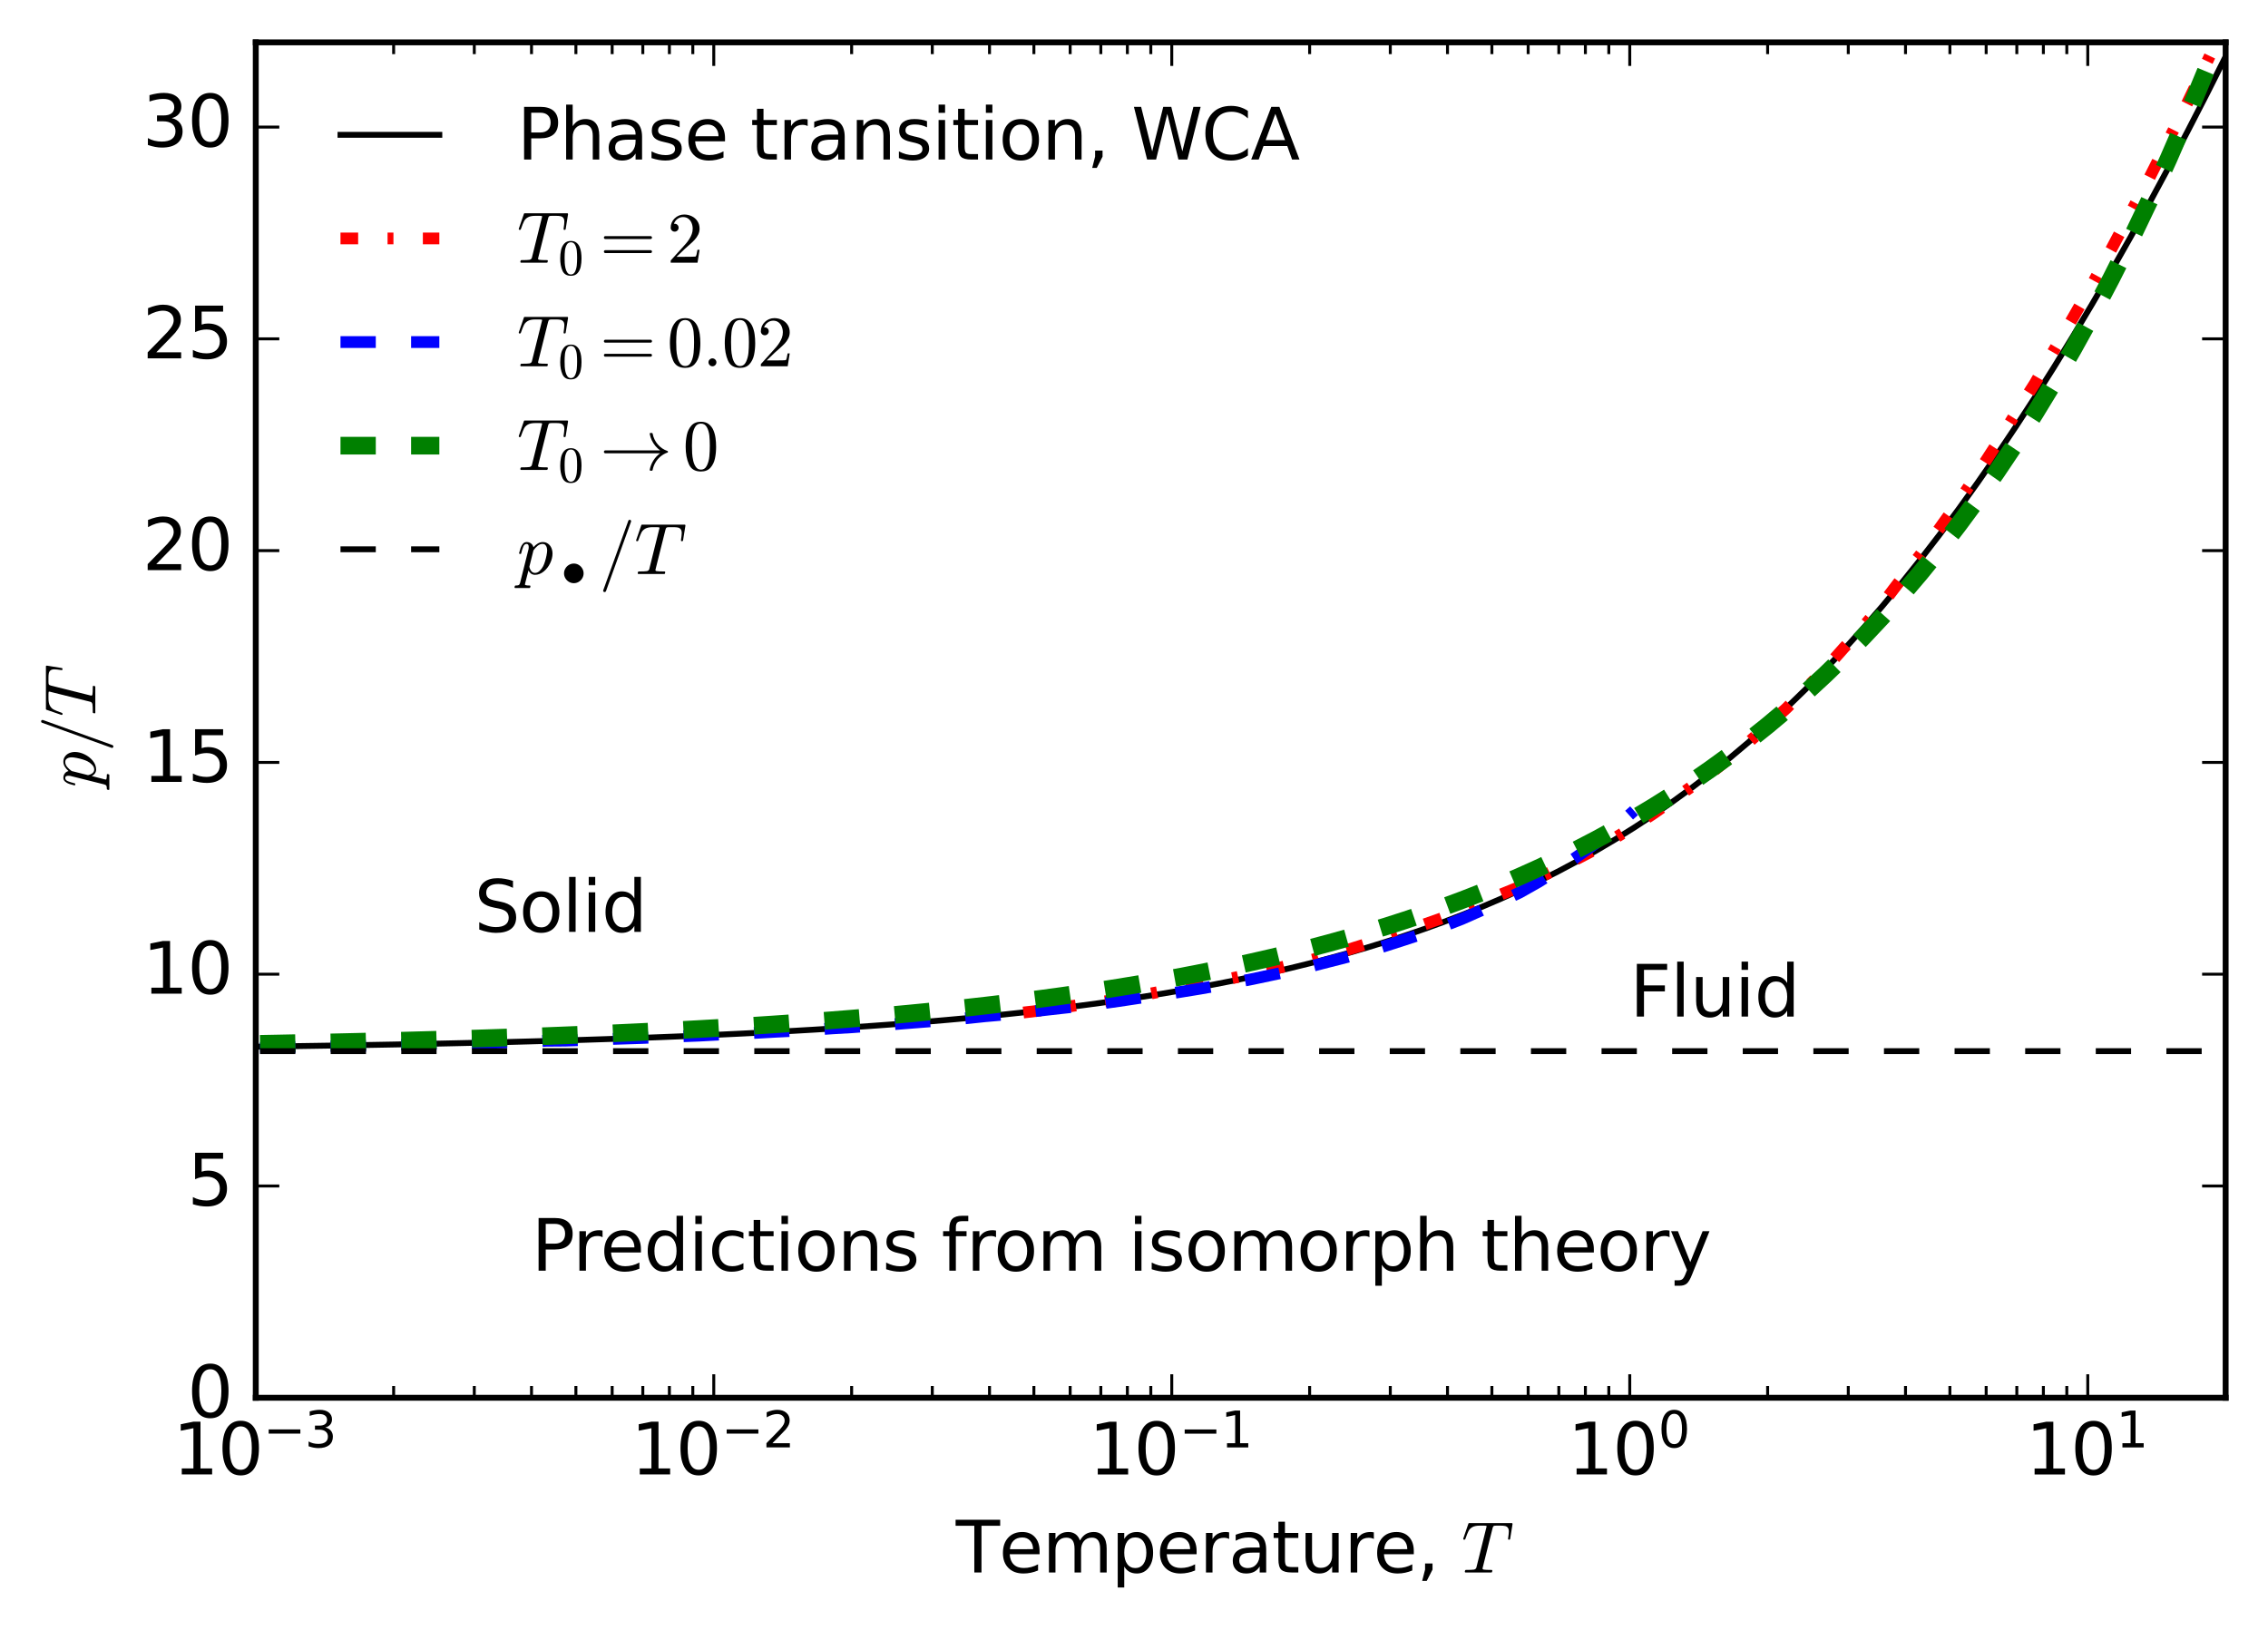 <?xml version="1.0" encoding="utf-8" standalone="no"?>
<!DOCTYPE svg PUBLIC "-//W3C//DTD SVG 1.1//EN"
  "http://www.w3.org/Graphics/SVG/1.1/DTD/svg11.dtd">
<svg xmlns:xlink="http://www.w3.org/1999/xlink" width="385.47pt" height="277.027pt" viewBox="0 0 385.47 277.027" xmlns="http://www.w3.org/2000/svg" version="1.1">
 <defs>
  <style type="text/css">*{stroke-linejoin: round; stroke-linecap: butt}</style>
 </defs>
 <g id="figure_1">
  <g id="patch_1">
   <path d="M 0 277.027 
L 385.47 277.027 
L 385.47 0 
L 0 0 
z
" style="fill: #ffffff"/>
  </g>
  <g id="axes_1">
   <g id="patch_2">
    <path d="M 43.47 237.6 
L 378.27 237.6 
L 378.27 7.2 
L 43.47 7.2 
z
" style="fill: #ffffff"/>
   </g>
   <g id="line2d_1">
    <path d="M 44.199 177.91 
L 47.442 177.866 
L 50.686 177.82 
L 53.929 177.771 
L 57.172 177.72 
L 60.416 177.667 
L 63.659 177.61 
L 66.903 177.551 
L 70.146 177.488 
L 73.39 177.422 
L 76.633 177.353 
L 79.876 177.28 
L 83.12 177.203 
L 86.363 177.122 
L 89.607 177.037 
L 92.85 176.947 
L 96.093 176.852 
L 99.337 176.752 
L 102.58 176.647 
L 105.824 176.536 
L 109.067 176.419 
L 112.31 176.296 
L 115.554 176.166 
L 118.797 176.029 
L 122.041 175.884 
L 125.284 175.731 
L 128.528 175.57 
L 131.771 175.4 
L 135.014 175.221 
L 138.258 175.031 
L 141.501 174.831 
L 144.745 174.62 
L 147.988 174.397 
L 151.231 174.162 
L 154.475 173.913 
L 157.718 173.651 
L 160.962 173.373 
L 164.205 173.079 
L 167.448 172.769 
L 170.692 172.441 
L 173.935 172.095 
L 177.179 171.729 
L 180.422 171.342 
L 183.665 170.934 
L 186.909 170.502 
L 190.152 170.045 
L 193.396 169.562 
L 196.639 169.051 
L 199.882 168.511 
L 203.126 167.94 
L 206.369 167.337 
L 209.613 166.699 
L 212.856 166.023 
L 216.1 165.309 
L 219.343 164.555 
L 222.586 163.758 
L 225.83 162.915 
L 229.073 162.023 
L 232.317 161.081 
L 235.56 160.084 
L 238.803 159.033 
L 242.047 157.92 
L 245.29 156.744 
L 248.534 155.502 
L 251.777 154.19 
L 255.02 152.803 
L 258.264 151.338 
L 261.507 149.793 
L 264.751 148.161 
L 267.994 146.439 
L 271.237 144.624 
L 274.481 142.708 
L 277.724 140.688 
L 280.968 138.562 
L 284.211 136.323 
L 287.455 133.968 
L 290.698 131.492 
L 293.941 128.89 
L 297.185 126.158 
L 300.428 123.289 
L 303.672 120.283 
L 306.915 117.133 
L 310.158 113.843 
L 313.402 110.403 
L 316.645 106.817 
L 319.889 103.077 
L 323.132 99.181 
L 326.375 95.133 
L 329.619 90.927 
L 332.862 86.567 
L 336.106 82.049 
L 339.349 77.375 
L 342.592 72.544 
L 345.836 67.565 
L 349.079 62.435 
L 352.323 57.149 
L 355.566 51.709 
L 358.81 46.127 
L 362.053 40.407 
L 365.296 34.539 
L 368.54 28.521 
L 371.783 22.362 
L 375.027 16.054 
L 378.27 9.609 
" clip-path="url(#pf54b225c2c)" style="fill: none; stroke: #000000; stroke-linecap: square"/>
   </g>
   <g id="line2d_2">
    <path d="M 173.935 172.113 
L 177.179 171.731 
L 180.422 171.284 
L 183.665 170.79 
L 186.909 170.351 
L 190.152 169.85 
L 193.396 169.31 
L 196.639 168.678 
L 199.882 168.062 
L 203.126 167.531 
L 206.369 166.877 
L 209.613 166.243 
L 212.856 165.519 
L 216.1 164.819 
L 219.343 164.045 
L 222.586 163.253 
L 225.83 162.441 
L 229.073 161.444 
L 232.317 160.432 
L 235.56 159.437 
L 238.803 158.36 
L 242.047 157.146 
L 245.29 155.999 
L 248.534 154.719 
L 251.777 153.319 
L 255.02 152.074 
L 258.264 150.753 
L 261.507 149.249 
L 264.751 147.625 
L 267.994 146.016 
L 271.237 144.328 
L 274.481 142.446 
L 277.724 140.456 
L 280.968 138.331 
L 284.211 136.062 
L 287.455 133.739 
L 290.698 131.465 
L 293.941 128.879 
L 297.185 126.176 
L 300.428 123.289 
L 303.672 120.351 
L 306.915 117.042 
L 310.158 113.768 
L 313.402 110.117 
L 316.645 106.578 
L 319.889 102.707 
L 323.132 98.44 
L 326.375 94.302 
L 329.619 89.849 
L 332.862 85.307 
L 336.106 80.503 
L 339.349 75.494 
L 342.592 70.276 
L 345.836 65.191 
L 349.079 59.552 
L 352.323 54.009 
L 355.566 48.342 
L 358.81 42.405 
L 362.053 36.27 
L 365.296 30.244 
L 368.54 23.825 
L 371.783 17.44 
L 375.027 10.675 
L 378.27 3.866 
" clip-path="url(#pf54b225c2c)" style="fill: none; stroke-dasharray: 3,5,1,5; stroke-dashoffset: 0; stroke: #ff0000; stroke-width: 2"/>
   </g>
   <g id="line2d_3">
    <path d="M 44.199 178.129 
L 47.442 178.05 
L 50.686 177.968 
L 53.929 177.923 
L 57.172 177.852 
L 60.416 177.818 
L 63.659 177.747 
L 66.903 177.634 
L 70.146 177.555 
L 73.39 177.482 
L 76.633 177.39 
L 79.876 177.351 
L 83.12 177.271 
L 86.363 177.188 
L 89.607 177.094 
L 92.85 176.916 
L 96.093 176.892 
L 99.337 176.783 
L 102.58 176.655 
L 105.824 176.547 
L 109.067 176.444 
L 112.31 176.305 
L 115.554 176.168 
L 118.797 176.045 
L 122.041 175.871 
L 125.284 175.722 
L 128.527 175.566 
L 131.771 175.384 
L 135.014 175.227 
L 138.258 175.027 
L 141.501 174.806 
L 144.745 174.62 
L 147.988 174.378 
L 151.231 174.154 
L 154.475 173.891 
L 157.718 173.639 
L 160.962 173.378 
L 164.205 173.085 
L 167.448 172.742 
L 170.692 172.457 
L 173.935 172.119 
L 177.179 171.73 
L 180.422 171.362 
L 183.665 171.01 
L 186.909 170.615 
L 190.152 170.162 
L 193.396 169.673 
L 196.639 169.189 
L 199.882 168.726 
L 203.126 168.199 
L 206.369 167.645 
L 209.613 167.043 
L 212.856 166.424 
L 216.1 165.737 
L 219.343 165.046 
L 222.586 164.307 
L 225.83 163.474 
L 229.073 162.648 
L 232.317 161.76 
L 235.56 160.749 
L 238.803 159.709 
L 242.047 158.641 
L 245.29 157.448 
L 248.534 156.179 
L 251.777 154.739 
L 255.02 153.237 
L 258.264 151.733 
L 261.507 149.901 
L 264.751 147.841 
L 267.994 145.644 
L 271.237 143.329 
L 274.481 140.713 
L 277.724 137.81 
" clip-path="url(#pf54b225c2c)" style="fill: none; stroke-dasharray: 6,6; stroke-dashoffset: 0; stroke: #0000ff; stroke-width: 2"/>
   </g>
   <g id="line2d_4">
    <path d="M 44.199 177.437 
L 47.442 177.376 
L 50.686 177.311 
L 53.929 177.244 
L 57.172 177.173 
L 60.416 177.098 
L 63.659 177.02 
L 66.903 176.938 
L 70.146 176.852 
L 73.39 176.762 
L 76.633 176.667 
L 79.876 176.568 
L 83.12 176.463 
L 86.363 176.354 
L 89.607 176.239 
L 92.85 176.119 
L 96.093 175.992 
L 99.337 175.86 
L 102.58 175.721 
L 105.824 175.575 
L 109.067 175.422 
L 112.31 175.262 
L 115.554 175.093 
L 118.797 174.916 
L 122.041 174.731 
L 125.284 174.536 
L 128.528 174.332 
L 131.771 174.118 
L 135.014 173.894 
L 138.258 173.658 
L 141.501 173.411 
L 144.745 173.152 
L 147.988 172.879 
L 151.231 172.594 
L 154.475 172.294 
L 157.718 171.98 
L 160.962 171.651 
L 164.205 171.305 
L 167.448 170.942 
L 170.692 170.561 
L 173.935 170.162 
L 177.179 169.743 
L 180.422 169.303 
L 183.665 168.842 
L 186.909 168.358 
L 190.152 167.85 
L 193.396 167.318 
L 196.639 166.759 
L 199.882 166.173 
L 203.126 165.557 
L 206.369 164.912 
L 209.613 164.235 
L 212.856 163.525 
L 216.1 162.78 
L 219.343 161.998 
L 222.586 161.178 
L 225.83 160.317 
L 229.073 159.415 
L 232.317 158.467 
L 235.56 157.474 
L 238.803 156.431 
L 242.047 155.337 
L 245.29 154.19 
L 248.534 152.986 
L 251.777 151.723 
L 255.02 150.398 
L 258.264 149.008 
L 261.507 147.549 
L 264.751 146.019 
L 267.994 144.414 
L 271.237 142.729 
L 274.481 140.962 
L 277.724 139.108 
L 280.968 137.163 
L 284.211 135.123 
L 287.455 132.982 
L 290.698 130.736 
L 293.941 128.38 
L 297.185 125.907 
L 300.428 123.314 
L 303.672 120.593 
L 306.915 117.738 
L 310.158 114.743 
L 313.402 111.6 
L 316.645 108.303 
L 319.889 104.845 
L 323.132 101.216 
L 326.375 97.409 
L 329.619 93.415 
L 332.862 89.225 
L 336.106 84.828 
L 339.349 80.216 
L 342.592 75.377 
L 345.836 70.3 
L 349.079 64.974 
L 352.323 59.386 
L 355.566 53.524 
L 358.81 47.373 
L 362.053 40.92 
L 365.296 34.151 
L 368.54 27.048 
L 371.783 19.596 
L 375.027 11.779 
L 378.27 3.577 
" clip-path="url(#pf54b225c2c)" style="fill: none; stroke-dasharray: 6,6; stroke-dashoffset: 0; stroke: #008000; stroke-width: 3"/>
   </g>
   <g id="line2d_5">
    <path d="M 44.199 178.681 
L 47.442 178.681 
L 50.686 178.681 
L 53.929 178.681 
L 57.172 178.681 
L 60.416 178.681 
L 63.659 178.681 
L 66.903 178.681 
L 70.146 178.681 
L 73.39 178.681 
L 76.633 178.681 
L 79.876 178.681 
L 83.12 178.681 
L 86.363 178.681 
L 89.607 178.681 
L 92.85 178.681 
L 96.093 178.681 
L 99.337 178.681 
L 102.58 178.681 
L 105.824 178.681 
L 109.067 178.681 
L 112.31 178.681 
L 115.554 178.681 
L 118.797 178.681 
L 122.041 178.681 
L 125.284 178.681 
L 128.528 178.681 
L 131.771 178.681 
L 135.014 178.681 
L 138.258 178.681 
L 141.501 178.681 
L 144.745 178.681 
L 147.988 178.681 
L 151.231 178.681 
L 154.475 178.681 
L 157.718 178.681 
L 160.962 178.681 
L 164.205 178.681 
L 167.448 178.681 
L 170.692 178.681 
L 173.935 178.681 
L 177.179 178.681 
L 180.422 178.681 
L 183.665 178.681 
L 186.909 178.681 
L 190.152 178.681 
L 193.396 178.681 
L 196.639 178.681 
L 199.882 178.681 
L 203.126 178.681 
L 206.369 178.681 
L 209.613 178.681 
L 212.856 178.681 
L 216.1 178.681 
L 219.343 178.681 
L 222.586 178.681 
L 225.83 178.681 
L 229.073 178.681 
L 232.317 178.681 
L 235.56 178.681 
L 238.803 178.681 
L 242.047 178.681 
L 245.29 178.681 
L 248.534 178.681 
L 251.777 178.681 
L 255.02 178.681 
L 258.264 178.681 
L 261.507 178.681 
L 264.751 178.681 
L 267.994 178.681 
L 271.237 178.681 
L 274.481 178.681 
L 277.724 178.681 
L 280.968 178.681 
L 284.211 178.681 
L 287.455 178.681 
L 290.698 178.681 
L 293.941 178.681 
L 297.185 178.681 
L 300.428 178.681 
L 303.672 178.681 
L 306.915 178.681 
L 310.158 178.681 
L 313.402 178.681 
L 316.645 178.681 
L 319.889 178.681 
L 323.132 178.681 
L 326.375 178.681 
L 329.619 178.681 
L 332.862 178.681 
L 336.106 178.681 
L 339.349 178.681 
L 342.592 178.681 
L 345.836 178.681 
L 349.079 178.681 
L 352.323 178.681 
L 355.566 178.681 
L 358.81 178.681 
L 362.053 178.681 
L 365.296 178.681 
L 368.54 178.681 
L 371.783 178.681 
L 375.027 178.681 
L 378.27 178.681 
" clip-path="url(#pf54b225c2c)" style="fill: none; stroke-dasharray: 6,6; stroke-dashoffset: 0; stroke: #000000"/>
   </g>
   <g id="patch_3">
    <path d="M 43.47 237.6 
L 43.47 7.2 
" style="fill: none; stroke: #000000; stroke-linejoin: miter; stroke-linecap: square"/>
   </g>
   <g id="patch_4">
    <path d="M 378.27 237.6 
L 378.27 7.2 
" style="fill: none; stroke: #000000; stroke-linejoin: miter; stroke-linecap: square"/>
   </g>
   <g id="patch_5">
    <path d="M 43.47 237.6 
L 378.27 237.6 
" style="fill: none; stroke: #000000; stroke-linejoin: miter; stroke-linecap: square"/>
   </g>
   <g id="patch_6">
    <path d="M 43.47 7.2 
L 378.27 7.2 
" style="fill: none; stroke: #000000; stroke-linejoin: miter; stroke-linecap: square"/>
   </g>
   <g id="matplotlib.axis_1">
    <g id="xtick_1">
     <g id="line2d_6">
      <defs>
       <path id="m70b72995f6" d="M 0 0 
L 0 -4 
" style="stroke: #000000; stroke-width: 0.5"/>
      </defs>
      <g>
       <use xlink:href="#m70b72995f6" x="43.47" y="237.6" style="stroke: #000000; stroke-width: 0.5"/>
      </g>
     </g>
     <g id="line2d_7">
      <defs>
       <path id="m04bda3b52c" d="M 0 0 
L 0 4 
" style="stroke: #000000; stroke-width: 0.5"/>
      </defs>
      <g>
       <use xlink:href="#m04bda3b52c" x="43.47" y="7.2" style="stroke: #000000; stroke-width: 0.5"/>
      </g>
     </g>
     <g id="text_1">
      <!-- $\mathdefault{10^{-3}}$ -->
      <g transform="translate(29.37 250.718) scale(0.12 -0.12)">
       <defs>
        <path id="DejaVuSans-31" d="M 794 531 
L 1825 531 
L 1825 4091 
L 703 3866 
L 703 4441 
L 1819 4666 
L 2450 4666 
L 2450 531 
L 3481 531 
L 3481 0 
L 794 0 
L 794 531 
z
" transform="scale(0.016)"/>
        <path id="DejaVuSans-30" d="M 2034 4250 
Q 1547 4250 1301 3770 
Q 1056 3291 1056 2328 
Q 1056 1369 1301 889 
Q 1547 409 2034 409 
Q 2525 409 2770 889 
Q 3016 1369 3016 2328 
Q 3016 3291 2770 3770 
Q 2525 4250 2034 4250 
z
M 2034 4750 
Q 2819 4750 3233 4129 
Q 3647 3509 3647 2328 
Q 3647 1150 3233 529 
Q 2819 -91 2034 -91 
Q 1250 -91 836 529 
Q 422 1150 422 2328 
Q 422 3509 836 4129 
Q 1250 4750 2034 4750 
z
" transform="scale(0.016)"/>
        <path id="DejaVuSans-2212" d="M 678 2272 
L 4684 2272 
L 4684 1741 
L 678 1741 
L 678 2272 
z
" transform="scale(0.016)"/>
        <path id="DejaVuSans-33" d="M 2597 2516 
Q 3050 2419 3304 2112 
Q 3559 1806 3559 1356 
Q 3559 666 3084 287 
Q 2609 -91 1734 -91 
Q 1441 -91 1130 -33 
Q 819 25 488 141 
L 488 750 
Q 750 597 1062 519 
Q 1375 441 1716 441 
Q 2309 441 2620 675 
Q 2931 909 2931 1356 
Q 2931 1769 2642 2001 
Q 2353 2234 1838 2234 
L 1294 2234 
L 1294 2753 
L 1863 2753 
Q 2328 2753 2575 2939 
Q 2822 3125 2822 3475 
Q 2822 3834 2567 4026 
Q 2313 4219 1838 4219 
Q 1578 4219 1281 4162 
Q 984 4106 628 3988 
L 628 4550 
Q 988 4650 1302 4700 
Q 1616 4750 1894 4750 
Q 2613 4750 3031 4423 
Q 3450 4097 3450 3541 
Q 3450 3153 3228 2886 
Q 3006 2619 2597 2516 
z
" transform="scale(0.016)"/>
       </defs>
       <use xlink:href="#DejaVuSans-31" transform="translate(0 0.766)"/>
       <use xlink:href="#DejaVuSans-30" transform="translate(63.623 0.766)"/>
       <use xlink:href="#DejaVuSans-2212" transform="translate(128.203 39.047) scale(0.7)"/>
       <use xlink:href="#DejaVuSans-33" transform="translate(186.855 39.047) scale(0.7)"/>
      </g>
     </g>
    </g>
    <g id="xtick_2">
     <g id="line2d_8">
      <g>
       <use xlink:href="#m70b72995f6" x="121.312" y="237.6" style="stroke: #000000; stroke-width: 0.5"/>
      </g>
     </g>
     <g id="line2d_9">
      <g>
       <use xlink:href="#m04bda3b52c" x="121.312" y="7.2" style="stroke: #000000; stroke-width: 0.5"/>
      </g>
     </g>
     <g id="text_2">
      <!-- $\mathdefault{10^{-2}}$ -->
      <g transform="translate(107.212 250.718) scale(0.12 -0.12)">
       <defs>
        <path id="DejaVuSans-32" d="M 1228 531 
L 3431 531 
L 3431 0 
L 469 0 
L 469 531 
Q 828 903 1448 1529 
Q 2069 2156 2228 2338 
Q 2531 2678 2651 2914 
Q 2772 3150 2772 3378 
Q 2772 3750 2511 3984 
Q 2250 4219 1831 4219 
Q 1534 4219 1204 4116 
Q 875 4013 500 3803 
L 500 4441 
Q 881 4594 1212 4672 
Q 1544 4750 1819 4750 
Q 2544 4750 2975 4387 
Q 3406 4025 3406 3419 
Q 3406 3131 3298 2873 
Q 3191 2616 2906 2266 
Q 2828 2175 2409 1742 
Q 1991 1309 1228 531 
z
" transform="scale(0.016)"/>
       </defs>
       <use xlink:href="#DejaVuSans-31" transform="translate(0 0.766)"/>
       <use xlink:href="#DejaVuSans-30" transform="translate(63.623 0.766)"/>
       <use xlink:href="#DejaVuSans-2212" transform="translate(128.203 39.047) scale(0.7)"/>
       <use xlink:href="#DejaVuSans-32" transform="translate(186.855 39.047) scale(0.7)"/>
      </g>
     </g>
    </g>
    <g id="xtick_3">
     <g id="line2d_10">
      <g>
       <use xlink:href="#m70b72995f6" x="199.154" y="237.6" style="stroke: #000000; stroke-width: 0.5"/>
      </g>
     </g>
     <g id="line2d_11">
      <g>
       <use xlink:href="#m04bda3b52c" x="199.154" y="7.2" style="stroke: #000000; stroke-width: 0.5"/>
      </g>
     </g>
     <g id="text_3">
      <!-- $\mathdefault{10^{-1}}$ -->
      <g transform="translate(185.054 250.718) scale(0.12 -0.12)">
       <use xlink:href="#DejaVuSans-31" transform="translate(0 0.684)"/>
       <use xlink:href="#DejaVuSans-30" transform="translate(63.623 0.684)"/>
       <use xlink:href="#DejaVuSans-2212" transform="translate(128.203 38.966) scale(0.7)"/>
       <use xlink:href="#DejaVuSans-31" transform="translate(186.855 38.966) scale(0.7)"/>
      </g>
     </g>
    </g>
    <g id="xtick_4">
     <g id="line2d_12">
      <g>
       <use xlink:href="#m70b72995f6" x="276.995" y="237.6" style="stroke: #000000; stroke-width: 0.5"/>
      </g>
     </g>
     <g id="line2d_13">
      <g>
       <use xlink:href="#m04bda3b52c" x="276.995" y="7.2" style="stroke: #000000; stroke-width: 0.5"/>
      </g>
     </g>
     <g id="text_4">
      <!-- $\mathdefault{10^{0}}$ -->
      <g transform="translate(266.435 250.718) scale(0.12 -0.12)">
       <use xlink:href="#DejaVuSans-31" transform="translate(0 0.766)"/>
       <use xlink:href="#DejaVuSans-30" transform="translate(63.623 0.766)"/>
       <use xlink:href="#DejaVuSans-30" transform="translate(128.203 39.047) scale(0.7)"/>
      </g>
     </g>
    </g>
    <g id="xtick_5">
     <g id="line2d_14">
      <g>
       <use xlink:href="#m70b72995f6" x="354.837" y="237.6" style="stroke: #000000; stroke-width: 0.5"/>
      </g>
     </g>
     <g id="line2d_15">
      <g>
       <use xlink:href="#m04bda3b52c" x="354.837" y="7.2" style="stroke: #000000; stroke-width: 0.5"/>
      </g>
     </g>
     <g id="text_5">
      <!-- $\mathdefault{10^{1}}$ -->
      <g transform="translate(344.277 250.718) scale(0.12 -0.12)">
       <use xlink:href="#DejaVuSans-31" transform="translate(0 0.684)"/>
       <use xlink:href="#DejaVuSans-30" transform="translate(63.623 0.684)"/>
       <use xlink:href="#DejaVuSans-31" transform="translate(128.203 38.966) scale(0.7)"/>
      </g>
     </g>
    </g>
    <g id="xtick_6">
     <g id="line2d_16">
      <defs>
       <path id="mfe6fdde3e2" d="M 0 0 
L 0 -2 
" style="stroke: #000000; stroke-width: 0.5"/>
      </defs>
      <g>
       <use xlink:href="#mfe6fdde3e2" x="66.903" y="237.6" style="stroke: #000000; stroke-width: 0.5"/>
      </g>
     </g>
     <g id="line2d_17">
      <defs>
       <path id="mc6c1394c29" d="M 0 0 
L 0 2 
" style="stroke: #000000; stroke-width: 0.5"/>
      </defs>
      <g>
       <use xlink:href="#mc6c1394c29" x="66.903" y="7.2" style="stroke: #000000; stroke-width: 0.5"/>
      </g>
     </g>
    </g>
    <g id="xtick_7">
     <g id="line2d_18">
      <g>
       <use xlink:href="#mfe6fdde3e2" x="80.61" y="237.6" style="stroke: #000000; stroke-width: 0.5"/>
      </g>
     </g>
     <g id="line2d_19">
      <g>
       <use xlink:href="#mc6c1394c29" x="80.61" y="7.2" style="stroke: #000000; stroke-width: 0.5"/>
      </g>
     </g>
    </g>
    <g id="xtick_8">
     <g id="line2d_20">
      <g>
       <use xlink:href="#mfe6fdde3e2" x="90.335" y="237.6" style="stroke: #000000; stroke-width: 0.5"/>
      </g>
     </g>
     <g id="line2d_21">
      <g>
       <use xlink:href="#mc6c1394c29" x="90.335" y="7.2" style="stroke: #000000; stroke-width: 0.5"/>
      </g>
     </g>
    </g>
    <g id="xtick_9">
     <g id="line2d_22">
      <g>
       <use xlink:href="#mfe6fdde3e2" x="97.879" y="237.6" style="stroke: #000000; stroke-width: 0.5"/>
      </g>
     </g>
     <g id="line2d_23">
      <g>
       <use xlink:href="#mc6c1394c29" x="97.879" y="7.2" style="stroke: #000000; stroke-width: 0.5"/>
      </g>
     </g>
    </g>
    <g id="xtick_10">
     <g id="line2d_24">
      <g>
       <use xlink:href="#mfe6fdde3e2" x="104.043" y="237.6" style="stroke: #000000; stroke-width: 0.5"/>
      </g>
     </g>
     <g id="line2d_25">
      <g>
       <use xlink:href="#mc6c1394c29" x="104.043" y="7.2" style="stroke: #000000; stroke-width: 0.5"/>
      </g>
     </g>
    </g>
    <g id="xtick_11">
     <g id="line2d_26">
      <g>
       <use xlink:href="#mfe6fdde3e2" x="109.254" y="237.6" style="stroke: #000000; stroke-width: 0.5"/>
      </g>
     </g>
     <g id="line2d_27">
      <g>
       <use xlink:href="#mc6c1394c29" x="109.254" y="7.2" style="stroke: #000000; stroke-width: 0.5"/>
      </g>
     </g>
    </g>
    <g id="xtick_12">
     <g id="line2d_28">
      <g>
       <use xlink:href="#mfe6fdde3e2" x="113.768" y="237.6" style="stroke: #000000; stroke-width: 0.5"/>
      </g>
     </g>
     <g id="line2d_29">
      <g>
       <use xlink:href="#mc6c1394c29" x="113.768" y="7.2" style="stroke: #000000; stroke-width: 0.5"/>
      </g>
     </g>
    </g>
    <g id="xtick_13">
     <g id="line2d_30">
      <g>
       <use xlink:href="#mfe6fdde3e2" x="117.75" y="237.6" style="stroke: #000000; stroke-width: 0.5"/>
      </g>
     </g>
     <g id="line2d_31">
      <g>
       <use xlink:href="#mc6c1394c29" x="117.75" y="7.2" style="stroke: #000000; stroke-width: 0.5"/>
      </g>
     </g>
    </g>
    <g id="xtick_14">
     <g id="line2d_32">
      <g>
       <use xlink:href="#mfe6fdde3e2" x="144.745" y="237.6" style="stroke: #000000; stroke-width: 0.5"/>
      </g>
     </g>
     <g id="line2d_33">
      <g>
       <use xlink:href="#mc6c1394c29" x="144.745" y="7.2" style="stroke: #000000; stroke-width: 0.5"/>
      </g>
     </g>
    </g>
    <g id="xtick_15">
     <g id="line2d_34">
      <g>
       <use xlink:href="#mfe6fdde3e2" x="158.452" y="237.6" style="stroke: #000000; stroke-width: 0.5"/>
      </g>
     </g>
     <g id="line2d_35">
      <g>
       <use xlink:href="#mc6c1394c29" x="158.452" y="7.2" style="stroke: #000000; stroke-width: 0.5"/>
      </g>
     </g>
    </g>
    <g id="xtick_16">
     <g id="line2d_36">
      <g>
       <use xlink:href="#mfe6fdde3e2" x="168.177" y="237.6" style="stroke: #000000; stroke-width: 0.5"/>
      </g>
     </g>
     <g id="line2d_37">
      <g>
       <use xlink:href="#mc6c1394c29" x="168.177" y="7.2" style="stroke: #000000; stroke-width: 0.5"/>
      </g>
     </g>
    </g>
    <g id="xtick_17">
     <g id="line2d_38">
      <g>
       <use xlink:href="#mfe6fdde3e2" x="175.721" y="237.6" style="stroke: #000000; stroke-width: 0.5"/>
      </g>
     </g>
     <g id="line2d_39">
      <g>
       <use xlink:href="#mc6c1394c29" x="175.721" y="7.2" style="stroke: #000000; stroke-width: 0.5"/>
      </g>
     </g>
    </g>
    <g id="xtick_18">
     <g id="line2d_40">
      <g>
       <use xlink:href="#mfe6fdde3e2" x="181.885" y="237.6" style="stroke: #000000; stroke-width: 0.5"/>
      </g>
     </g>
     <g id="line2d_41">
      <g>
       <use xlink:href="#mc6c1394c29" x="181.885" y="7.2" style="stroke: #000000; stroke-width: 0.5"/>
      </g>
     </g>
    </g>
    <g id="xtick_19">
     <g id="line2d_42">
      <g>
       <use xlink:href="#mfe6fdde3e2" x="187.096" y="237.6" style="stroke: #000000; stroke-width: 0.5"/>
      </g>
     </g>
     <g id="line2d_43">
      <g>
       <use xlink:href="#mc6c1394c29" x="187.096" y="7.2" style="stroke: #000000; stroke-width: 0.5"/>
      </g>
     </g>
    </g>
    <g id="xtick_20">
     <g id="line2d_44">
      <g>
       <use xlink:href="#mfe6fdde3e2" x="191.61" y="237.6" style="stroke: #000000; stroke-width: 0.5"/>
      </g>
     </g>
     <g id="line2d_45">
      <g>
       <use xlink:href="#mc6c1394c29" x="191.61" y="7.2" style="stroke: #000000; stroke-width: 0.5"/>
      </g>
     </g>
    </g>
    <g id="xtick_21">
     <g id="line2d_46">
      <g>
       <use xlink:href="#mfe6fdde3e2" x="195.592" y="237.6" style="stroke: #000000; stroke-width: 0.5"/>
      </g>
     </g>
     <g id="line2d_47">
      <g>
       <use xlink:href="#mc6c1394c29" x="195.592" y="7.2" style="stroke: #000000; stroke-width: 0.5"/>
      </g>
     </g>
    </g>
    <g id="xtick_22">
     <g id="line2d_48">
      <g>
       <use xlink:href="#mfe6fdde3e2" x="222.586" y="237.6" style="stroke: #000000; stroke-width: 0.5"/>
      </g>
     </g>
     <g id="line2d_49">
      <g>
       <use xlink:href="#mc6c1394c29" x="222.586" y="7.2" style="stroke: #000000; stroke-width: 0.5"/>
      </g>
     </g>
    </g>
    <g id="xtick_23">
     <g id="line2d_50">
      <g>
       <use xlink:href="#mfe6fdde3e2" x="236.294" y="237.6" style="stroke: #000000; stroke-width: 0.5"/>
      </g>
     </g>
     <g id="line2d_51">
      <g>
       <use xlink:href="#mc6c1394c29" x="236.294" y="7.2" style="stroke: #000000; stroke-width: 0.5"/>
      </g>
     </g>
    </g>
    <g id="xtick_24">
     <g id="line2d_52">
      <g>
       <use xlink:href="#mfe6fdde3e2" x="246.019" y="237.6" style="stroke: #000000; stroke-width: 0.5"/>
      </g>
     </g>
     <g id="line2d_53">
      <g>
       <use xlink:href="#mc6c1394c29" x="246.019" y="7.2" style="stroke: #000000; stroke-width: 0.5"/>
      </g>
     </g>
    </g>
    <g id="xtick_25">
     <g id="line2d_54">
      <g>
       <use xlink:href="#mfe6fdde3e2" x="253.563" y="237.6" style="stroke: #000000; stroke-width: 0.5"/>
      </g>
     </g>
     <g id="line2d_55">
      <g>
       <use xlink:href="#mc6c1394c29" x="253.563" y="7.2" style="stroke: #000000; stroke-width: 0.5"/>
      </g>
     </g>
    </g>
    <g id="xtick_26">
     <g id="line2d_56">
      <g>
       <use xlink:href="#mfe6fdde3e2" x="259.726" y="237.6" style="stroke: #000000; stroke-width: 0.5"/>
      </g>
     </g>
     <g id="line2d_57">
      <g>
       <use xlink:href="#mc6c1394c29" x="259.726" y="7.2" style="stroke: #000000; stroke-width: 0.5"/>
      </g>
     </g>
    </g>
    <g id="xtick_27">
     <g id="line2d_58">
      <g>
       <use xlink:href="#mfe6fdde3e2" x="264.938" y="237.6" style="stroke: #000000; stroke-width: 0.5"/>
      </g>
     </g>
     <g id="line2d_59">
      <g>
       <use xlink:href="#mc6c1394c29" x="264.938" y="7.2" style="stroke: #000000; stroke-width: 0.5"/>
      </g>
     </g>
    </g>
    <g id="xtick_28">
     <g id="line2d_60">
      <g>
       <use xlink:href="#mfe6fdde3e2" x="269.452" y="237.6" style="stroke: #000000; stroke-width: 0.5"/>
      </g>
     </g>
     <g id="line2d_61">
      <g>
       <use xlink:href="#mc6c1394c29" x="269.452" y="7.2" style="stroke: #000000; stroke-width: 0.5"/>
      </g>
     </g>
    </g>
    <g id="xtick_29">
     <g id="line2d_62">
      <g>
       <use xlink:href="#mfe6fdde3e2" x="273.434" y="237.6" style="stroke: #000000; stroke-width: 0.5"/>
      </g>
     </g>
     <g id="line2d_63">
      <g>
       <use xlink:href="#mc6c1394c29" x="273.434" y="7.2" style="stroke: #000000; stroke-width: 0.5"/>
      </g>
     </g>
    </g>
    <g id="xtick_30">
     <g id="line2d_64">
      <g>
       <use xlink:href="#mfe6fdde3e2" x="300.428" y="237.6" style="stroke: #000000; stroke-width: 0.5"/>
      </g>
     </g>
     <g id="line2d_65">
      <g>
       <use xlink:href="#mc6c1394c29" x="300.428" y="7.2" style="stroke: #000000; stroke-width: 0.5"/>
      </g>
     </g>
    </g>
    <g id="xtick_31">
     <g id="line2d_66">
      <g>
       <use xlink:href="#mfe6fdde3e2" x="314.135" y="237.6" style="stroke: #000000; stroke-width: 0.5"/>
      </g>
     </g>
     <g id="line2d_67">
      <g>
       <use xlink:href="#mc6c1394c29" x="314.135" y="7.2" style="stroke: #000000; stroke-width: 0.5"/>
      </g>
     </g>
    </g>
    <g id="xtick_32">
     <g id="line2d_68">
      <g>
       <use xlink:href="#mfe6fdde3e2" x="323.861" y="237.6" style="stroke: #000000; stroke-width: 0.5"/>
      </g>
     </g>
     <g id="line2d_69">
      <g>
       <use xlink:href="#mc6c1394c29" x="323.861" y="7.2" style="stroke: #000000; stroke-width: 0.5"/>
      </g>
     </g>
    </g>
    <g id="xtick_33">
     <g id="line2d_70">
      <g>
       <use xlink:href="#mfe6fdde3e2" x="331.405" y="237.6" style="stroke: #000000; stroke-width: 0.5"/>
      </g>
     </g>
     <g id="line2d_71">
      <g>
       <use xlink:href="#mc6c1394c29" x="331.405" y="7.2" style="stroke: #000000; stroke-width: 0.5"/>
      </g>
     </g>
    </g>
    <g id="xtick_34">
     <g id="line2d_72">
      <g>
       <use xlink:href="#mfe6fdde3e2" x="337.568" y="237.6" style="stroke: #000000; stroke-width: 0.5"/>
      </g>
     </g>
     <g id="line2d_73">
      <g>
       <use xlink:href="#mc6c1394c29" x="337.568" y="7.2" style="stroke: #000000; stroke-width: 0.5"/>
      </g>
     </g>
    </g>
    <g id="xtick_35">
     <g id="line2d_74">
      <g>
       <use xlink:href="#mfe6fdde3e2" x="342.779" y="237.6" style="stroke: #000000; stroke-width: 0.5"/>
      </g>
     </g>
     <g id="line2d_75">
      <g>
       <use xlink:href="#mc6c1394c29" x="342.779" y="7.2" style="stroke: #000000; stroke-width: 0.5"/>
      </g>
     </g>
    </g>
    <g id="xtick_36">
     <g id="line2d_76">
      <g>
       <use xlink:href="#mfe6fdde3e2" x="347.294" y="237.6" style="stroke: #000000; stroke-width: 0.5"/>
      </g>
     </g>
     <g id="line2d_77">
      <g>
       <use xlink:href="#mc6c1394c29" x="347.294" y="7.2" style="stroke: #000000; stroke-width: 0.5"/>
      </g>
     </g>
    </g>
    <g id="xtick_37">
     <g id="line2d_78">
      <g>
       <use xlink:href="#mfe6fdde3e2" x="351.275" y="237.6" style="stroke: #000000; stroke-width: 0.5"/>
      </g>
     </g>
     <g id="line2d_79">
      <g>
       <use xlink:href="#mc6c1394c29" x="351.275" y="7.2" style="stroke: #000000; stroke-width: 0.5"/>
      </g>
     </g>
    </g>
    <g id="xtick_38">
     <g id="line2d_80">
      <g>
       <use xlink:href="#mfe6fdde3e2" x="378.27" y="237.6" style="stroke: #000000; stroke-width: 0.5"/>
      </g>
     </g>
     <g id="line2d_81">
      <g>
       <use xlink:href="#mc6c1394c29" x="378.27" y="7.2" style="stroke: #000000; stroke-width: 0.5"/>
      </g>
     </g>
    </g>
    <g id="text_6">
     <!-- Temperature, $T$  -->
     <g transform="translate(162.45 267.308) scale(0.12 -0.12)">
      <defs>
       <path id="DejaVuSans-54" d="M -19 4666 
L 3928 4666 
L 3928 4134 
L 2272 4134 
L 2272 0 
L 1638 0 
L 1638 4134 
L -19 4134 
L -19 4666 
z
" transform="scale(0.016)"/>
       <path id="DejaVuSans-65" d="M 3597 1894 
L 3597 1613 
L 953 1613 
Q 991 1019 1311 708 
Q 1631 397 2203 397 
Q 2534 397 2845 478 
Q 3156 559 3463 722 
L 3463 178 
Q 3153 47 2828 -22 
Q 2503 -91 2169 -91 
Q 1331 -91 842 396 
Q 353 884 353 1716 
Q 353 2575 817 3079 
Q 1281 3584 2069 3584 
Q 2775 3584 3186 3129 
Q 3597 2675 3597 1894 
z
M 3022 2063 
Q 3016 2534 2758 2815 
Q 2500 3097 2075 3097 
Q 1594 3097 1305 2825 
Q 1016 2553 972 2059 
L 3022 2063 
z
" transform="scale(0.016)"/>
       <path id="DejaVuSans-6d" d="M 3328 2828 
Q 3544 3216 3844 3400 
Q 4144 3584 4550 3584 
Q 5097 3584 5394 3201 
Q 5691 2819 5691 2113 
L 5691 0 
L 5113 0 
L 5113 2094 
Q 5113 2597 4934 2840 
Q 4756 3084 4391 3084 
Q 3944 3084 3684 2787 
Q 3425 2491 3425 1978 
L 3425 0 
L 2847 0 
L 2847 2094 
Q 2847 2600 2669 2842 
Q 2491 3084 2119 3084 
Q 1678 3084 1418 2786 
Q 1159 2488 1159 1978 
L 1159 0 
L 581 0 
L 581 3500 
L 1159 3500 
L 1159 2956 
Q 1356 3278 1631 3431 
Q 1906 3584 2284 3584 
Q 2666 3584 2933 3390 
Q 3200 3197 3328 2828 
z
" transform="scale(0.016)"/>
       <path id="DejaVuSans-70" d="M 1159 525 
L 1159 -1331 
L 581 -1331 
L 581 3500 
L 1159 3500 
L 1159 2969 
Q 1341 3281 1617 3432 
Q 1894 3584 2278 3584 
Q 2916 3584 3314 3078 
Q 3713 2572 3713 1747 
Q 3713 922 3314 415 
Q 2916 -91 2278 -91 
Q 1894 -91 1617 61 
Q 1341 213 1159 525 
z
M 3116 1747 
Q 3116 2381 2855 2742 
Q 2594 3103 2138 3103 
Q 1681 3103 1420 2742 
Q 1159 2381 1159 1747 
Q 1159 1113 1420 752 
Q 1681 391 2138 391 
Q 2594 391 2855 752 
Q 3116 1113 3116 1747 
z
" transform="scale(0.016)"/>
       <path id="DejaVuSans-72" d="M 2631 2963 
Q 2534 3019 2420 3045 
Q 2306 3072 2169 3072 
Q 1681 3072 1420 2755 
Q 1159 2438 1159 1844 
L 1159 0 
L 581 0 
L 581 3500 
L 1159 3500 
L 1159 2956 
Q 1341 3275 1631 3429 
Q 1922 3584 2338 3584 
Q 2397 3584 2469 3576 
Q 2541 3569 2628 3553 
L 2631 2963 
z
" transform="scale(0.016)"/>
       <path id="DejaVuSans-61" d="M 2194 1759 
Q 1497 1759 1228 1600 
Q 959 1441 959 1056 
Q 959 750 1161 570 
Q 1363 391 1709 391 
Q 2188 391 2477 730 
Q 2766 1069 2766 1631 
L 2766 1759 
L 2194 1759 
z
M 3341 1997 
L 3341 0 
L 2766 0 
L 2766 531 
Q 2569 213 2275 61 
Q 1981 -91 1556 -91 
Q 1019 -91 701 211 
Q 384 513 384 1019 
Q 384 1609 779 1909 
Q 1175 2209 1959 2209 
L 2766 2209 
L 2766 2266 
Q 2766 2663 2505 2880 
Q 2244 3097 1772 3097 
Q 1472 3097 1187 3025 
Q 903 2953 641 2809 
L 641 3341 
Q 956 3463 1253 3523 
Q 1550 3584 1831 3584 
Q 2591 3584 2966 3190 
Q 3341 2797 3341 1997 
z
" transform="scale(0.016)"/>
       <path id="DejaVuSans-74" d="M 1172 4494 
L 1172 3500 
L 2356 3500 
L 2356 3053 
L 1172 3053 
L 1172 1153 
Q 1172 725 1289 603 
Q 1406 481 1766 481 
L 2356 481 
L 2356 0 
L 1766 0 
Q 1100 0 847 248 
Q 594 497 594 1153 
L 594 3053 
L 172 3053 
L 172 3500 
L 594 3500 
L 594 4494 
L 1172 4494 
z
" transform="scale(0.016)"/>
       <path id="DejaVuSans-75" d="M 544 1381 
L 544 3500 
L 1119 3500 
L 1119 1403 
Q 1119 906 1312 657 
Q 1506 409 1894 409 
Q 2359 409 2629 706 
Q 2900 1003 2900 1516 
L 2900 3500 
L 3475 3500 
L 3475 0 
L 2900 0 
L 2900 538 
Q 2691 219 2414 64 
Q 2138 -91 1772 -91 
Q 1169 -91 856 284 
Q 544 659 544 1381 
z
M 1991 3584 
L 1991 3584 
z
" transform="scale(0.016)"/>
       <path id="DejaVuSans-2c" d="M 750 794 
L 1409 794 
L 1409 256 
L 897 -744 
L 494 -744 
L 750 256 
L 750 794 
z
" transform="scale(0.016)"/>
       <path id="DejaVuSans-20" transform="scale(0.016)"/>
       <path id="Cmmi10-54" d="M 294 84 
Q 297 100 308 140 
Q 319 181 336 203 
Q 353 225 384 225 
Q 934 225 1113 256 
Q 1284 300 1319 441 
L 2194 3956 
Q 2222 4034 2222 4097 
Q 2222 4147 1997 4147 
L 1625 4147 
Q 1197 4147 964 4015 
Q 731 3884 622 3668 
Q 513 3453 341 2963 
Q 319 2906 275 2906 
L 219 2906 
Q 153 2906 153 2988 
L 609 4313 
Q 622 4372 672 4372 
L 4453 4372 
Q 4519 4372 4519 4288 
L 4306 2963 
Q 4306 2944 4284 2925 
Q 4263 2906 4244 2906 
L 4184 2906 
Q 4122 2906 4122 2988 
Q 4191 3441 4191 3628 
Q 4191 3853 4097 3968 
Q 4003 4084 3853 4115 
Q 3703 4147 3463 4147 
L 3084 4147 
Q 2913 4147 2853 4115 
Q 2794 4084 2753 3928 
L 1875 416 
Q 1872 403 1870 390 
Q 1869 378 1863 359 
Q 1863 278 1959 256 
Q 2125 225 2669 225 
Q 2731 225 2731 141 
Q 2709 50 2696 25 
Q 2684 0 2625 0 
L 359 0 
Q 294 0 294 84 
z
" transform="scale(0.016)"/>
      </defs>
      <use xlink:href="#DejaVuSans-54" transform="translate(0 0.094)"/>
      <use xlink:href="#DejaVuSans-65" transform="translate(61.084 0.094)"/>
      <use xlink:href="#DejaVuSans-6d" transform="translate(122.607 0.094)"/>
      <use xlink:href="#DejaVuSans-70" transform="translate(220.02 0.094)"/>
      <use xlink:href="#DejaVuSans-65" transform="translate(283.496 0.094)"/>
      <use xlink:href="#DejaVuSans-72" transform="translate(345.02 0.094)"/>
      <use xlink:href="#DejaVuSans-61" transform="translate(386.133 0.094)"/>
      <use xlink:href="#DejaVuSans-74" transform="translate(447.412 0.094)"/>
      <use xlink:href="#DejaVuSans-75" transform="translate(486.621 0.094)"/>
      <use xlink:href="#DejaVuSans-72" transform="translate(550 0.094)"/>
      <use xlink:href="#DejaVuSans-65" transform="translate(591.113 0.094)"/>
      <use xlink:href="#DejaVuSans-2c" transform="translate(652.637 0.094)"/>
      <use xlink:href="#DejaVuSans-20" transform="translate(684.424 0.094)"/>
      <use xlink:href="#Cmmi10-54" transform="translate(716.211 0.094)"/>
      <use xlink:href="#DejaVuSans-20" transform="translate(774.609 0.094)"/>
     </g>
    </g>
   </g>
   <g id="matplotlib.axis_2">
    <g id="ytick_1">
     <g id="line2d_82">
      <defs>
       <path id="m630e185fa2" d="M 0 0 
L 4 0 
" style="stroke: #000000; stroke-width: 0.5"/>
      </defs>
      <g>
       <use xlink:href="#m630e185fa2" x="43.47" y="237.6" style="stroke: #000000; stroke-width: 0.5"/>
      </g>
     </g>
     <g id="line2d_83">
      <defs>
       <path id="m1f4cab3c0f" d="M 0 0 
L -4 0 
" style="stroke: #000000; stroke-width: 0.5"/>
      </defs>
      <g>
       <use xlink:href="#m1f4cab3c0f" x="378.27" y="237.6" style="stroke: #000000; stroke-width: 0.5"/>
      </g>
     </g>
     <g id="text_7">
      <!-- 0 -->
      <g transform="translate(31.835 240.911) scale(0.12 -0.12)">
       <use xlink:href="#DejaVuSans-30"/>
      </g>
     </g>
    </g>
    <g id="ytick_2">
     <g id="line2d_84">
      <g>
       <use xlink:href="#m630e185fa2" x="43.47" y="201.6" style="stroke: #000000; stroke-width: 0.5"/>
      </g>
     </g>
     <g id="line2d_85">
      <g>
       <use xlink:href="#m1f4cab3c0f" x="378.27" y="201.6" style="stroke: #000000; stroke-width: 0.5"/>
      </g>
     </g>
     <g id="text_8">
      <!-- 5 -->
      <g transform="translate(31.835 204.911) scale(0.12 -0.12)">
       <defs>
        <path id="DejaVuSans-35" d="M 691 4666 
L 3169 4666 
L 3169 4134 
L 1269 4134 
L 1269 2991 
Q 1406 3038 1543 3061 
Q 1681 3084 1819 3084 
Q 2600 3084 3056 2656 
Q 3513 2228 3513 1497 
Q 3513 744 3044 326 
Q 2575 -91 1722 -91 
Q 1428 -91 1123 -41 
Q 819 9 494 109 
L 494 744 
Q 775 591 1075 516 
Q 1375 441 1709 441 
Q 2250 441 2565 725 
Q 2881 1009 2881 1497 
Q 2881 1984 2565 2268 
Q 2250 2553 1709 2553 
Q 1456 2553 1204 2497 
Q 953 2441 691 2322 
L 691 4666 
z
" transform="scale(0.016)"/>
       </defs>
       <use xlink:href="#DejaVuSans-35"/>
      </g>
     </g>
    </g>
    <g id="ytick_3">
     <g id="line2d_86">
      <g>
       <use xlink:href="#m630e185fa2" x="43.47" y="165.6" style="stroke: #000000; stroke-width: 0.5"/>
      </g>
     </g>
     <g id="line2d_87">
      <g>
       <use xlink:href="#m1f4cab3c0f" x="378.27" y="165.6" style="stroke: #000000; stroke-width: 0.5"/>
      </g>
     </g>
     <g id="text_9">
      <!-- 10 -->
      <g transform="translate(24.2 168.911) scale(0.12 -0.12)">
       <use xlink:href="#DejaVuSans-31"/>
       <use xlink:href="#DejaVuSans-30" x="63.623"/>
      </g>
     </g>
    </g>
    <g id="ytick_4">
     <g id="line2d_88">
      <g>
       <use xlink:href="#m630e185fa2" x="43.47" y="129.6" style="stroke: #000000; stroke-width: 0.5"/>
      </g>
     </g>
     <g id="line2d_89">
      <g>
       <use xlink:href="#m1f4cab3c0f" x="378.27" y="129.6" style="stroke: #000000; stroke-width: 0.5"/>
      </g>
     </g>
     <g id="text_10">
      <!-- 15 -->
      <g transform="translate(24.2 132.911) scale(0.12 -0.12)">
       <use xlink:href="#DejaVuSans-31"/>
       <use xlink:href="#DejaVuSans-35" x="63.623"/>
      </g>
     </g>
    </g>
    <g id="ytick_5">
     <g id="line2d_90">
      <g>
       <use xlink:href="#m630e185fa2" x="43.47" y="93.6" style="stroke: #000000; stroke-width: 0.5"/>
      </g>
     </g>
     <g id="line2d_91">
      <g>
       <use xlink:href="#m1f4cab3c0f" x="378.27" y="93.6" style="stroke: #000000; stroke-width: 0.5"/>
      </g>
     </g>
     <g id="text_11">
      <!-- 20 -->
      <g transform="translate(24.2 96.911) scale(0.12 -0.12)">
       <use xlink:href="#DejaVuSans-32"/>
       <use xlink:href="#DejaVuSans-30" x="63.623"/>
      </g>
     </g>
    </g>
    <g id="ytick_6">
     <g id="line2d_92">
      <g>
       <use xlink:href="#m630e185fa2" x="43.47" y="57.6" style="stroke: #000000; stroke-width: 0.5"/>
      </g>
     </g>
     <g id="line2d_93">
      <g>
       <use xlink:href="#m1f4cab3c0f" x="378.27" y="57.6" style="stroke: #000000; stroke-width: 0.5"/>
      </g>
     </g>
     <g id="text_12">
      <!-- 25 -->
      <g transform="translate(24.2 60.911) scale(0.12 -0.12)">
       <use xlink:href="#DejaVuSans-32"/>
       <use xlink:href="#DejaVuSans-35" x="63.623"/>
      </g>
     </g>
    </g>
    <g id="ytick_7">
     <g id="line2d_94">
      <g>
       <use xlink:href="#m630e185fa2" x="43.47" y="21.6" style="stroke: #000000; stroke-width: 0.5"/>
      </g>
     </g>
     <g id="line2d_95">
      <g>
       <use xlink:href="#m1f4cab3c0f" x="378.27" y="21.6" style="stroke: #000000; stroke-width: 0.5"/>
      </g>
     </g>
     <g id="text_13">
      <!-- 30 -->
      <g transform="translate(24.2 24.911) scale(0.12 -0.12)">
       <use xlink:href="#DejaVuSans-33"/>
       <use xlink:href="#DejaVuSans-30" x="63.623"/>
      </g>
     </g>
    </g>
    <g id="text_14">
     <!-- $p/T$  -->
     <g transform="translate(16.2 133.86) rotate(-90) scale(0.12 -0.12)">
      <defs>
       <path id="Cmmi10-70" d="M -159 -1241 
Q -219 -1241 -219 -1159 
Q -197 -1019 -134 -1019 
Q 66 -1019 145 -983 
Q 225 -947 269 -800 
L 991 2081 
Q 1038 2200 1038 2388 
Q 1038 2663 850 2663 
Q 650 2663 553 2423 
Q 456 2184 366 1819 
Q 366 1778 313 1778 
L 238 1778 
Q 222 1778 203 1801 
Q 184 1825 184 1844 
Q 253 2122 317 2315 
Q 381 2509 517 2668 
Q 653 2828 856 2828 
Q 1075 2828 1240 2704 
Q 1406 2581 1453 2369 
Q 1628 2572 1840 2700 
Q 2053 2828 2278 2828 
Q 2547 2828 2745 2684 
Q 2944 2541 3044 2308 
Q 3144 2075 3144 1806 
Q 3144 1394 2933 953 
Q 2722 513 2361 220 
Q 2000 -72 1588 -72 
Q 1400 -72 1248 34 
Q 1097 141 1013 313 
L 722 -825 
Q 706 -919 703 -934 
Q 703 -1019 1125 -1019 
Q 1191 -1019 1191 -1100 
Q 1169 -1184 1155 -1212 
Q 1141 -1241 1081 -1241 
L -159 -1241 
z
M 1594 97 
Q 1816 97 2006 280 
Q 2197 463 2316 691 
Q 2403 863 2479 1111 
Q 2556 1359 2612 1640 
Q 2669 1922 2669 2088 
Q 2669 2234 2630 2362 
Q 2591 2491 2502 2577 
Q 2413 2663 2266 2663 
Q 2031 2663 1823 2495 
Q 1616 2328 1447 2081 
L 1447 2059 
L 1094 647 
Q 1138 419 1263 258 
Q 1388 97 1594 97 
z
" transform="scale(0.016)"/>
       <path id="Cmmi10-3d" d="M 359 -1472 
Q 359 -1453 366 -1447 
L 2591 4722 
Q 2603 4759 2634 4779 
Q 2666 4800 2706 4800 
Q 2763 4800 2798 4765 
Q 2834 4731 2834 4672 
L 2834 4647 
L 609 -1522 
Q 572 -1600 488 -1600 
Q 434 -1600 396 -1562 
Q 359 -1525 359 -1472 
z
" transform="scale(0.016)"/>
      </defs>
      <use xlink:href="#Cmmi10-70"/>
      <use xlink:href="#Cmmi10-3d" transform="translate(50.293 0)"/>
      <use xlink:href="#Cmmi10-54" transform="translate(100.293 0)"/>
      <use xlink:href="#DejaVuSans-20" transform="translate(158.691 0)"/>
     </g>
    </g>
   </g>
   <g id="text_15">
    <!-- Solid -->
    <g transform="translate(80.61 158.4) scale(0.12 -0.12)">
     <defs>
      <path id="DejaVuSans-53" d="M 3425 4513 
L 3425 3897 
Q 3066 4069 2747 4153 
Q 2428 4238 2131 4238 
Q 1616 4238 1336 4038 
Q 1056 3838 1056 3469 
Q 1056 3159 1242 3001 
Q 1428 2844 1947 2747 
L 2328 2669 
Q 3034 2534 3370 2195 
Q 3706 1856 3706 1288 
Q 3706 609 3251 259 
Q 2797 -91 1919 -91 
Q 1588 -91 1214 -16 
Q 841 59 441 206 
L 441 856 
Q 825 641 1194 531 
Q 1563 422 1919 422 
Q 2459 422 2753 634 
Q 3047 847 3047 1241 
Q 3047 1584 2836 1778 
Q 2625 1972 2144 2069 
L 1759 2144 
Q 1053 2284 737 2584 
Q 422 2884 422 3419 
Q 422 4038 858 4394 
Q 1294 4750 2059 4750 
Q 2388 4750 2728 4690 
Q 3069 4631 3425 4513 
z
" transform="scale(0.016)"/>
      <path id="DejaVuSans-6f" d="M 1959 3097 
Q 1497 3097 1228 2736 
Q 959 2375 959 1747 
Q 959 1119 1226 758 
Q 1494 397 1959 397 
Q 2419 397 2687 759 
Q 2956 1122 2956 1747 
Q 2956 2369 2687 2733 
Q 2419 3097 1959 3097 
z
M 1959 3584 
Q 2709 3584 3137 3096 
Q 3566 2609 3566 1747 
Q 3566 888 3137 398 
Q 2709 -91 1959 -91 
Q 1206 -91 779 398 
Q 353 888 353 1747 
Q 353 2609 779 3096 
Q 1206 3584 1959 3584 
z
" transform="scale(0.016)"/>
      <path id="DejaVuSans-6c" d="M 603 4863 
L 1178 4863 
L 1178 0 
L 603 0 
L 603 4863 
z
" transform="scale(0.016)"/>
      <path id="DejaVuSans-69" d="M 603 3500 
L 1178 3500 
L 1178 0 
L 603 0 
L 603 3500 
z
M 603 4863 
L 1178 4863 
L 1178 4134 
L 603 4134 
L 603 4863 
z
" transform="scale(0.016)"/>
      <path id="DejaVuSans-64" d="M 2906 2969 
L 2906 4863 
L 3481 4863 
L 3481 0 
L 2906 0 
L 2906 525 
Q 2725 213 2448 61 
Q 2172 -91 1784 -91 
Q 1150 -91 751 415 
Q 353 922 353 1747 
Q 353 2572 751 3078 
Q 1150 3584 1784 3584 
Q 2172 3584 2448 3432 
Q 2725 3281 2906 2969 
z
M 947 1747 
Q 947 1113 1208 752 
Q 1469 391 1925 391 
Q 2381 391 2643 752 
Q 2906 1113 2906 1747 
Q 2906 2381 2643 2742 
Q 2381 3103 1925 3103 
Q 1469 3103 1208 2742 
Q 947 2381 947 1747 
z
" transform="scale(0.016)"/>
     </defs>
     <use xlink:href="#DejaVuSans-53"/>
     <use xlink:href="#DejaVuSans-6f" x="63.477"/>
     <use xlink:href="#DejaVuSans-6c" x="124.658"/>
     <use xlink:href="#DejaVuSans-69" x="152.441"/>
     <use xlink:href="#DejaVuSans-64" x="180.225"/>
    </g>
   </g>
   <g id="text_16">
    <!-- Fluid -->
    <g transform="translate(276.995 172.8) scale(0.12 -0.12)">
     <defs>
      <path id="DejaVuSans-46" d="M 628 4666 
L 3309 4666 
L 3309 4134 
L 1259 4134 
L 1259 2759 
L 3109 2759 
L 3109 2228 
L 1259 2228 
L 1259 0 
L 628 0 
L 628 4666 
z
" transform="scale(0.016)"/>
     </defs>
     <use xlink:href="#DejaVuSans-46"/>
     <use xlink:href="#DejaVuSans-6c" x="57.52"/>
     <use xlink:href="#DejaVuSans-75" x="85.303"/>
     <use xlink:href="#DejaVuSans-69" x="148.682"/>
     <use xlink:href="#DejaVuSans-64" x="176.465"/>
    </g>
   </g>
   <g id="text_17">
    <!-- Predictions from isomorph theory -->
    <g transform="translate(90.335 216) scale(0.12 -0.12)">
     <defs>
      <path id="DejaVuSans-50" d="M 1259 4147 
L 1259 2394 
L 2053 2394 
Q 2494 2394 2734 2622 
Q 2975 2850 2975 3272 
Q 2975 3691 2734 3919 
Q 2494 4147 2053 4147 
L 1259 4147 
z
M 628 4666 
L 2053 4666 
Q 2838 4666 3239 4311 
Q 3641 3956 3641 3272 
Q 3641 2581 3239 2228 
Q 2838 1875 2053 1875 
L 1259 1875 
L 1259 0 
L 628 0 
L 628 4666 
z
" transform="scale(0.016)"/>
      <path id="DejaVuSans-63" d="M 3122 3366 
L 3122 2828 
Q 2878 2963 2633 3030 
Q 2388 3097 2138 3097 
Q 1578 3097 1268 2742 
Q 959 2388 959 1747 
Q 959 1106 1268 751 
Q 1578 397 2138 397 
Q 2388 397 2633 464 
Q 2878 531 3122 666 
L 3122 134 
Q 2881 22 2623 -34 
Q 2366 -91 2075 -91 
Q 1284 -91 818 406 
Q 353 903 353 1747 
Q 353 2603 823 3093 
Q 1294 3584 2113 3584 
Q 2378 3584 2631 3529 
Q 2884 3475 3122 3366 
z
" transform="scale(0.016)"/>
      <path id="DejaVuSans-6e" d="M 3513 2113 
L 3513 0 
L 2938 0 
L 2938 2094 
Q 2938 2591 2744 2837 
Q 2550 3084 2163 3084 
Q 1697 3084 1428 2787 
Q 1159 2491 1159 1978 
L 1159 0 
L 581 0 
L 581 3500 
L 1159 3500 
L 1159 2956 
Q 1366 3272 1645 3428 
Q 1925 3584 2291 3584 
Q 2894 3584 3203 3211 
Q 3513 2838 3513 2113 
z
" transform="scale(0.016)"/>
      <path id="DejaVuSans-73" d="M 2834 3397 
L 2834 2853 
Q 2591 2978 2328 3040 
Q 2066 3103 1784 3103 
Q 1356 3103 1142 2972 
Q 928 2841 928 2578 
Q 928 2378 1081 2264 
Q 1234 2150 1697 2047 
L 1894 2003 
Q 2506 1872 2764 1633 
Q 3022 1394 3022 966 
Q 3022 478 2636 193 
Q 2250 -91 1575 -91 
Q 1294 -91 989 -36 
Q 684 19 347 128 
L 347 722 
Q 666 556 975 473 
Q 1284 391 1588 391 
Q 1994 391 2212 530 
Q 2431 669 2431 922 
Q 2431 1156 2273 1281 
Q 2116 1406 1581 1522 
L 1381 1569 
Q 847 1681 609 1914 
Q 372 2147 372 2553 
Q 372 3047 722 3315 
Q 1072 3584 1716 3584 
Q 2034 3584 2315 3537 
Q 2597 3491 2834 3397 
z
" transform="scale(0.016)"/>
      <path id="DejaVuSans-66" d="M 2375 4863 
L 2375 4384 
L 1825 4384 
Q 1516 4384 1395 4259 
Q 1275 4134 1275 3809 
L 1275 3500 
L 2222 3500 
L 2222 3053 
L 1275 3053 
L 1275 0 
L 697 0 
L 697 3053 
L 147 3053 
L 147 3500 
L 697 3500 
L 697 3744 
Q 697 4328 969 4595 
Q 1241 4863 1831 4863 
L 2375 4863 
z
" transform="scale(0.016)"/>
      <path id="DejaVuSans-68" d="M 3513 2113 
L 3513 0 
L 2938 0 
L 2938 2094 
Q 2938 2591 2744 2837 
Q 2550 3084 2163 3084 
Q 1697 3084 1428 2787 
Q 1159 2491 1159 1978 
L 1159 0 
L 581 0 
L 581 4863 
L 1159 4863 
L 1159 2956 
Q 1366 3272 1645 3428 
Q 1925 3584 2291 3584 
Q 2894 3584 3203 3211 
Q 3513 2838 3513 2113 
z
" transform="scale(0.016)"/>
      <path id="DejaVuSans-79" d="M 2059 -325 
Q 1816 -950 1584 -1140 
Q 1353 -1331 966 -1331 
L 506 -1331 
L 506 -850 
L 844 -850 
Q 1081 -850 1212 -737 
Q 1344 -625 1503 -206 
L 1606 56 
L 191 3500 
L 800 3500 
L 1894 763 
L 2988 3500 
L 3597 3500 
L 2059 -325 
z
" transform="scale(0.016)"/>
     </defs>
     <use xlink:href="#DejaVuSans-50"/>
     <use xlink:href="#DejaVuSans-72" x="58.553"/>
     <use xlink:href="#DejaVuSans-65" x="97.416"/>
     <use xlink:href="#DejaVuSans-64" x="158.939"/>
     <use xlink:href="#DejaVuSans-69" x="222.416"/>
     <use xlink:href="#DejaVuSans-63" x="250.199"/>
     <use xlink:href="#DejaVuSans-74" x="305.18"/>
     <use xlink:href="#DejaVuSans-69" x="344.389"/>
     <use xlink:href="#DejaVuSans-6f" x="372.172"/>
     <use xlink:href="#DejaVuSans-6e" x="433.354"/>
     <use xlink:href="#DejaVuSans-73" x="496.732"/>
     <use xlink:href="#DejaVuSans-20" x="548.832"/>
     <use xlink:href="#DejaVuSans-66" x="580.619"/>
     <use xlink:href="#DejaVuSans-72" x="615.824"/>
     <use xlink:href="#DejaVuSans-6f" x="654.688"/>
     <use xlink:href="#DejaVuSans-6d" x="715.869"/>
     <use xlink:href="#DejaVuSans-20" x="813.281"/>
     <use xlink:href="#DejaVuSans-69" x="845.068"/>
     <use xlink:href="#DejaVuSans-73" x="872.852"/>
     <use xlink:href="#DejaVuSans-6f" x="924.951"/>
     <use xlink:href="#DejaVuSans-6d" x="986.133"/>
     <use xlink:href="#DejaVuSans-6f" x="1083.545"/>
     <use xlink:href="#DejaVuSans-72" x="1144.727"/>
     <use xlink:href="#DejaVuSans-70" x="1185.84"/>
     <use xlink:href="#DejaVuSans-68" x="1249.316"/>
     <use xlink:href="#DejaVuSans-20" x="1312.695"/>
     <use xlink:href="#DejaVuSans-74" x="1344.482"/>
     <use xlink:href="#DejaVuSans-68" x="1383.691"/>
     <use xlink:href="#DejaVuSans-65" x="1447.07"/>
     <use xlink:href="#DejaVuSans-6f" x="1508.594"/>
     <use xlink:href="#DejaVuSans-72" x="1569.775"/>
     <use xlink:href="#DejaVuSans-79" x="1610.889"/>
    </g>
   </g>
   <g id="legend_1">
    <g id="line2d_96">
     <path d="M 57.87 22.918 
L 74.67 22.918 
" style="fill: none; stroke: #000000; stroke-linecap: square"/>
    </g>
    <g id="text_18">
     <!-- Phase transition, WCA -->
     <g transform="translate(87.87 27.118) scale(0.12 -0.12)">
      <defs>
       <path id="DejaVuSans-57" d="M 213 4666 
L 850 4666 
L 1831 722 
L 2809 4666 
L 3519 4666 
L 4500 722 
L 5478 4666 
L 6119 4666 
L 4947 0 
L 4153 0 
L 3169 4050 
L 2175 0 
L 1381 0 
L 213 4666 
z
" transform="scale(0.016)"/>
       <path id="DejaVuSans-43" d="M 4122 4306 
L 4122 3641 
Q 3803 3938 3442 4084 
Q 3081 4231 2675 4231 
Q 1875 4231 1450 3742 
Q 1025 3253 1025 2328 
Q 1025 1406 1450 917 
Q 1875 428 2675 428 
Q 3081 428 3442 575 
Q 3803 722 4122 1019 
L 4122 359 
Q 3791 134 3420 21 
Q 3050 -91 2638 -91 
Q 1578 -91 968 557 
Q 359 1206 359 2328 
Q 359 3453 968 4101 
Q 1578 4750 2638 4750 
Q 3056 4750 3426 4639 
Q 3797 4528 4122 4306 
z
" transform="scale(0.016)"/>
       <path id="DejaVuSans-41" d="M 2188 4044 
L 1331 1722 
L 3047 1722 
L 2188 4044 
z
M 1831 4666 
L 2547 4666 
L 4325 0 
L 3669 0 
L 3244 1197 
L 1141 1197 
L 716 0 
L 50 0 
L 1831 4666 
z
" transform="scale(0.016)"/>
      </defs>
      <use xlink:href="#DejaVuSans-50"/>
      <use xlink:href="#DejaVuSans-68" x="60.303"/>
      <use xlink:href="#DejaVuSans-61" x="123.682"/>
      <use xlink:href="#DejaVuSans-73" x="184.961"/>
      <use xlink:href="#DejaVuSans-65" x="237.061"/>
      <use xlink:href="#DejaVuSans-20" x="298.584"/>
      <use xlink:href="#DejaVuSans-74" x="330.371"/>
      <use xlink:href="#DejaVuSans-72" x="369.58"/>
      <use xlink:href="#DejaVuSans-61" x="410.693"/>
      <use xlink:href="#DejaVuSans-6e" x="471.973"/>
      <use xlink:href="#DejaVuSans-73" x="535.352"/>
      <use xlink:href="#DejaVuSans-69" x="587.451"/>
      <use xlink:href="#DejaVuSans-74" x="615.234"/>
      <use xlink:href="#DejaVuSans-69" x="654.443"/>
      <use xlink:href="#DejaVuSans-6f" x="682.227"/>
      <use xlink:href="#DejaVuSans-6e" x="743.408"/>
      <use xlink:href="#DejaVuSans-2c" x="806.787"/>
      <use xlink:href="#DejaVuSans-20" x="838.574"/>
      <use xlink:href="#DejaVuSans-57" x="870.361"/>
      <use xlink:href="#DejaVuSans-43" x="969.238"/>
      <use xlink:href="#DejaVuSans-41" x="1039.062"/>
     </g>
    </g>
    <g id="line2d_97">
     <path d="M 57.87 40.532 
L 74.67 40.532 
" style="fill: none; stroke-dasharray: 3,5,1,5; stroke-dashoffset: 0; stroke: #ff0000; stroke-width: 2"/>
    </g>
    <g id="text_19">
     <!-- $T_0=2$ -->
     <g transform="translate(87.87 44.732) scale(0.12 -0.12)">
      <defs>
       <path id="Cmr10-30" d="M 1600 -141 
Q 816 -141 533 504 
Q 250 1150 250 2041 
Q 250 2597 351 3087 
Q 453 3578 754 3920 
Q 1056 4263 1600 4263 
Q 2022 4263 2290 4056 
Q 2559 3850 2700 3523 
Q 2841 3197 2892 2823 
Q 2944 2450 2944 2041 
Q 2944 1491 2842 1011 
Q 2741 531 2444 195 
Q 2147 -141 1600 -141 
z
M 1600 25 
Q 1956 25 2131 390 
Q 2306 756 2347 1200 
Q 2388 1644 2388 2144 
Q 2388 2625 2347 3031 
Q 2306 3438 2132 3767 
Q 1959 4097 1600 4097 
Q 1238 4097 1063 3765 
Q 888 3434 847 3029 
Q 806 2625 806 2144 
Q 806 1788 823 1472 
Q 841 1156 916 820 
Q 991 484 1158 254 
Q 1325 25 1600 25 
z
" transform="scale(0.016)"/>
       <path id="Cmr10-3d" d="M 481 850 
Q 428 850 393 890 
Q 359 931 359 978 
Q 359 1031 393 1068 
Q 428 1106 481 1106 
L 4500 1106 
Q 4547 1106 4581 1068 
Q 4616 1031 4616 978 
Q 4616 931 4581 890 
Q 4547 850 4500 850 
L 481 850 
z
M 481 2094 
Q 428 2094 393 2131 
Q 359 2169 359 2222 
Q 359 2269 393 2309 
Q 428 2350 481 2350 
L 4500 2350 
Q 4547 2350 4581 2309 
Q 4616 2269 4616 2222 
Q 4616 2169 4581 2131 
Q 4547 2094 4500 2094 
L 481 2094 
z
" transform="scale(0.016)"/>
       <path id="Cmr10-32" d="M 319 0 
L 319 172 
Q 319 188 331 206 
L 1325 1306 
Q 1550 1550 1690 1715 
Q 1831 1881 1968 2097 
Q 2106 2313 2186 2536 
Q 2266 2759 2266 3009 
Q 2266 3272 2169 3511 
Q 2072 3750 1880 3894 
Q 1688 4038 1416 4038 
Q 1138 4038 916 3870 
Q 694 3703 603 3438 
Q 628 3444 672 3444 
Q 816 3444 917 3347 
Q 1019 3250 1019 3097 
Q 1019 2950 917 2848 
Q 816 2747 672 2747 
Q 522 2747 420 2851 
Q 319 2956 319 3097 
Q 319 3338 409 3548 
Q 500 3759 670 3923 
Q 841 4088 1055 4175 
Q 1269 4263 1509 4263 
Q 1875 4263 2190 4108 
Q 2506 3953 2690 3670 
Q 2875 3388 2875 3009 
Q 2875 2731 2753 2481 
Q 2631 2231 2440 2026 
Q 2250 1822 1953 1562 
Q 1656 1303 1563 1216 
L 838 519 
L 1453 519 
Q 1906 519 2211 526 
Q 2516 534 2534 550 
Q 2609 631 2688 1141 
L 2875 1141 
L 2694 0 
L 319 0 
z
" transform="scale(0.016)"/>
      </defs>
      <use xlink:href="#Cmmi10-54" transform="translate(0 0.688)"/>
      <use xlink:href="#Cmr10-30" transform="translate(58.398 -16.319) scale(0.7)"/>
      <use xlink:href="#Cmr10-3d" transform="translate(117.334 0.688)"/>
      <use xlink:href="#Cmr10-32" transform="translate(212.579 0.688)"/>
     </g>
    </g>
    <g id="line2d_98">
     <path d="M 57.87 58.146 
L 74.67 58.146 
" style="fill: none; stroke-dasharray: 6,6; stroke-dashoffset: 0; stroke: #0000ff; stroke-width: 2"/>
    </g>
    <g id="text_20">
     <!-- $T_0=0.02$ -->
     <g transform="translate(87.87 62.346) scale(0.12 -0.12)">
      <defs>
       <path id="Cmmi10-3a" d="M 538 353 
Q 538 497 644 600 
Q 750 703 891 703 
Q 978 703 1062 656 
Q 1147 609 1194 525 
Q 1241 441 1241 353 
Q 1241 213 1137 106 
Q 1034 0 891 0 
Q 750 0 644 106 
Q 538 213 538 353 
z
" transform="scale(0.016)"/>
      </defs>
      <use xlink:href="#Cmmi10-54" transform="translate(0 0.688)"/>
      <use xlink:href="#Cmr10-30" transform="translate(58.398 -16.319) scale(0.7)"/>
      <use xlink:href="#Cmr10-3d" transform="translate(117.334 0.688)"/>
      <use xlink:href="#Cmr10-30" transform="translate(212.579 0.688)"/>
      <use xlink:href="#Cmmi10-3a" transform="translate(262.579 0.688)"/>
      <use xlink:href="#Cmr10-30" transform="translate(290.264 0.688)"/>
      <use xlink:href="#Cmr10-32" transform="translate(340.264 0.688)"/>
     </g>
    </g>
    <g id="line2d_99">
     <path d="M 57.87 75.759 
L 74.67 75.759 
" style="fill: none; stroke-dasharray: 6,6; stroke-dashoffset: 0; stroke: #008000; stroke-width: 3"/>
    </g>
    <g id="text_21">
     <!-- $T_0\rightarrow 0$ -->
     <g transform="translate(87.87 79.959) scale(0.12 -0.12)">
      <defs>
       <path id="Cmsy10-21" d="M 481 1472 
Q 428 1472 393 1512 
Q 359 1553 359 1600 
Q 359 1647 393 1687 
Q 428 1728 481 1728 
L 5338 1728 
Q 5094 1903 4906 2133 
Q 4719 2363 4594 2627 
Q 4469 2891 4416 3188 
Q 4416 3272 4481 3272 
L 4609 3272 
Q 4631 3272 4648 3253 
Q 4666 3234 4672 3213 
Q 4725 2938 4839 2702 
Q 4953 2466 5125 2262 
Q 5297 2059 5509 1912 
Q 5722 1766 5991 1672 
Q 6034 1644 6034 1600 
Q 6034 1550 5991 1538 
Q 5656 1422 5378 1192 
Q 5100 963 4919 652 
Q 4738 341 4672 -13 
Q 4666 -34 4647 -53 
Q 4628 -72 4609 -72 
L 4481 -72 
Q 4416 -72 4416 13 
Q 4497 450 4740 836 
Q 4984 1222 5338 1472 
L 481 1472 
z
" transform="scale(0.016)"/>
      </defs>
      <use xlink:href="#Cmmi10-54" transform="translate(0 0.688)"/>
      <use xlink:href="#Cmr10-30" transform="translate(58.398 -16.319) scale(0.7)"/>
      <use xlink:href="#Cmsy10-21" transform="translate(117.334 0.688)"/>
      <use xlink:href="#Cmr10-30" transform="translate(234.893 0.688)"/>
     </g>
    </g>
    <g id="line2d_100">
     <path d="M 57.87 93.373 
L 74.67 93.373 
" style="fill: none; stroke-dasharray: 6,6; stroke-dashoffset: 0; stroke: #000000"/>
    </g>
    <g id="text_22">
     <!-- $p_\bullet/T$ -->
     <g transform="translate(87.87 97.573) scale(0.12 -0.12)">
      <defs>
       <path id="Cmsy10-b2" d="M 1600 359 
Q 1269 359 983 526 
Q 697 694 528 984 
Q 359 1275 359 1600 
Q 359 1925 528 2215 
Q 697 2506 983 2673 
Q 1269 2841 1600 2841 
Q 1931 2841 2215 2672 
Q 2500 2503 2667 2214 
Q 2834 1925 2834 1600 
Q 2834 1275 2667 986 
Q 2500 697 2215 528 
Q 1931 359 1600 359 
z
" transform="scale(0.016)"/>
      </defs>
      <use xlink:href="#Cmmi10-70"/>
      <use xlink:href="#Cmsy10-b2" transform="translate(62.584 -17.006) scale(0.7)"/>
      <use xlink:href="#Cmmi10-3d" transform="translate(116.252 0)"/>
      <use xlink:href="#Cmmi10-54" transform="translate(166.252 0)"/>
     </g>
    </g>
   </g>
  </g>
 </g>
 <defs>
  <clipPath id="pf54b225c2c">
   <rect x="43.47" y="7.2" width="334.8" height="230.4"/>
  </clipPath>
 </defs>
</svg>
